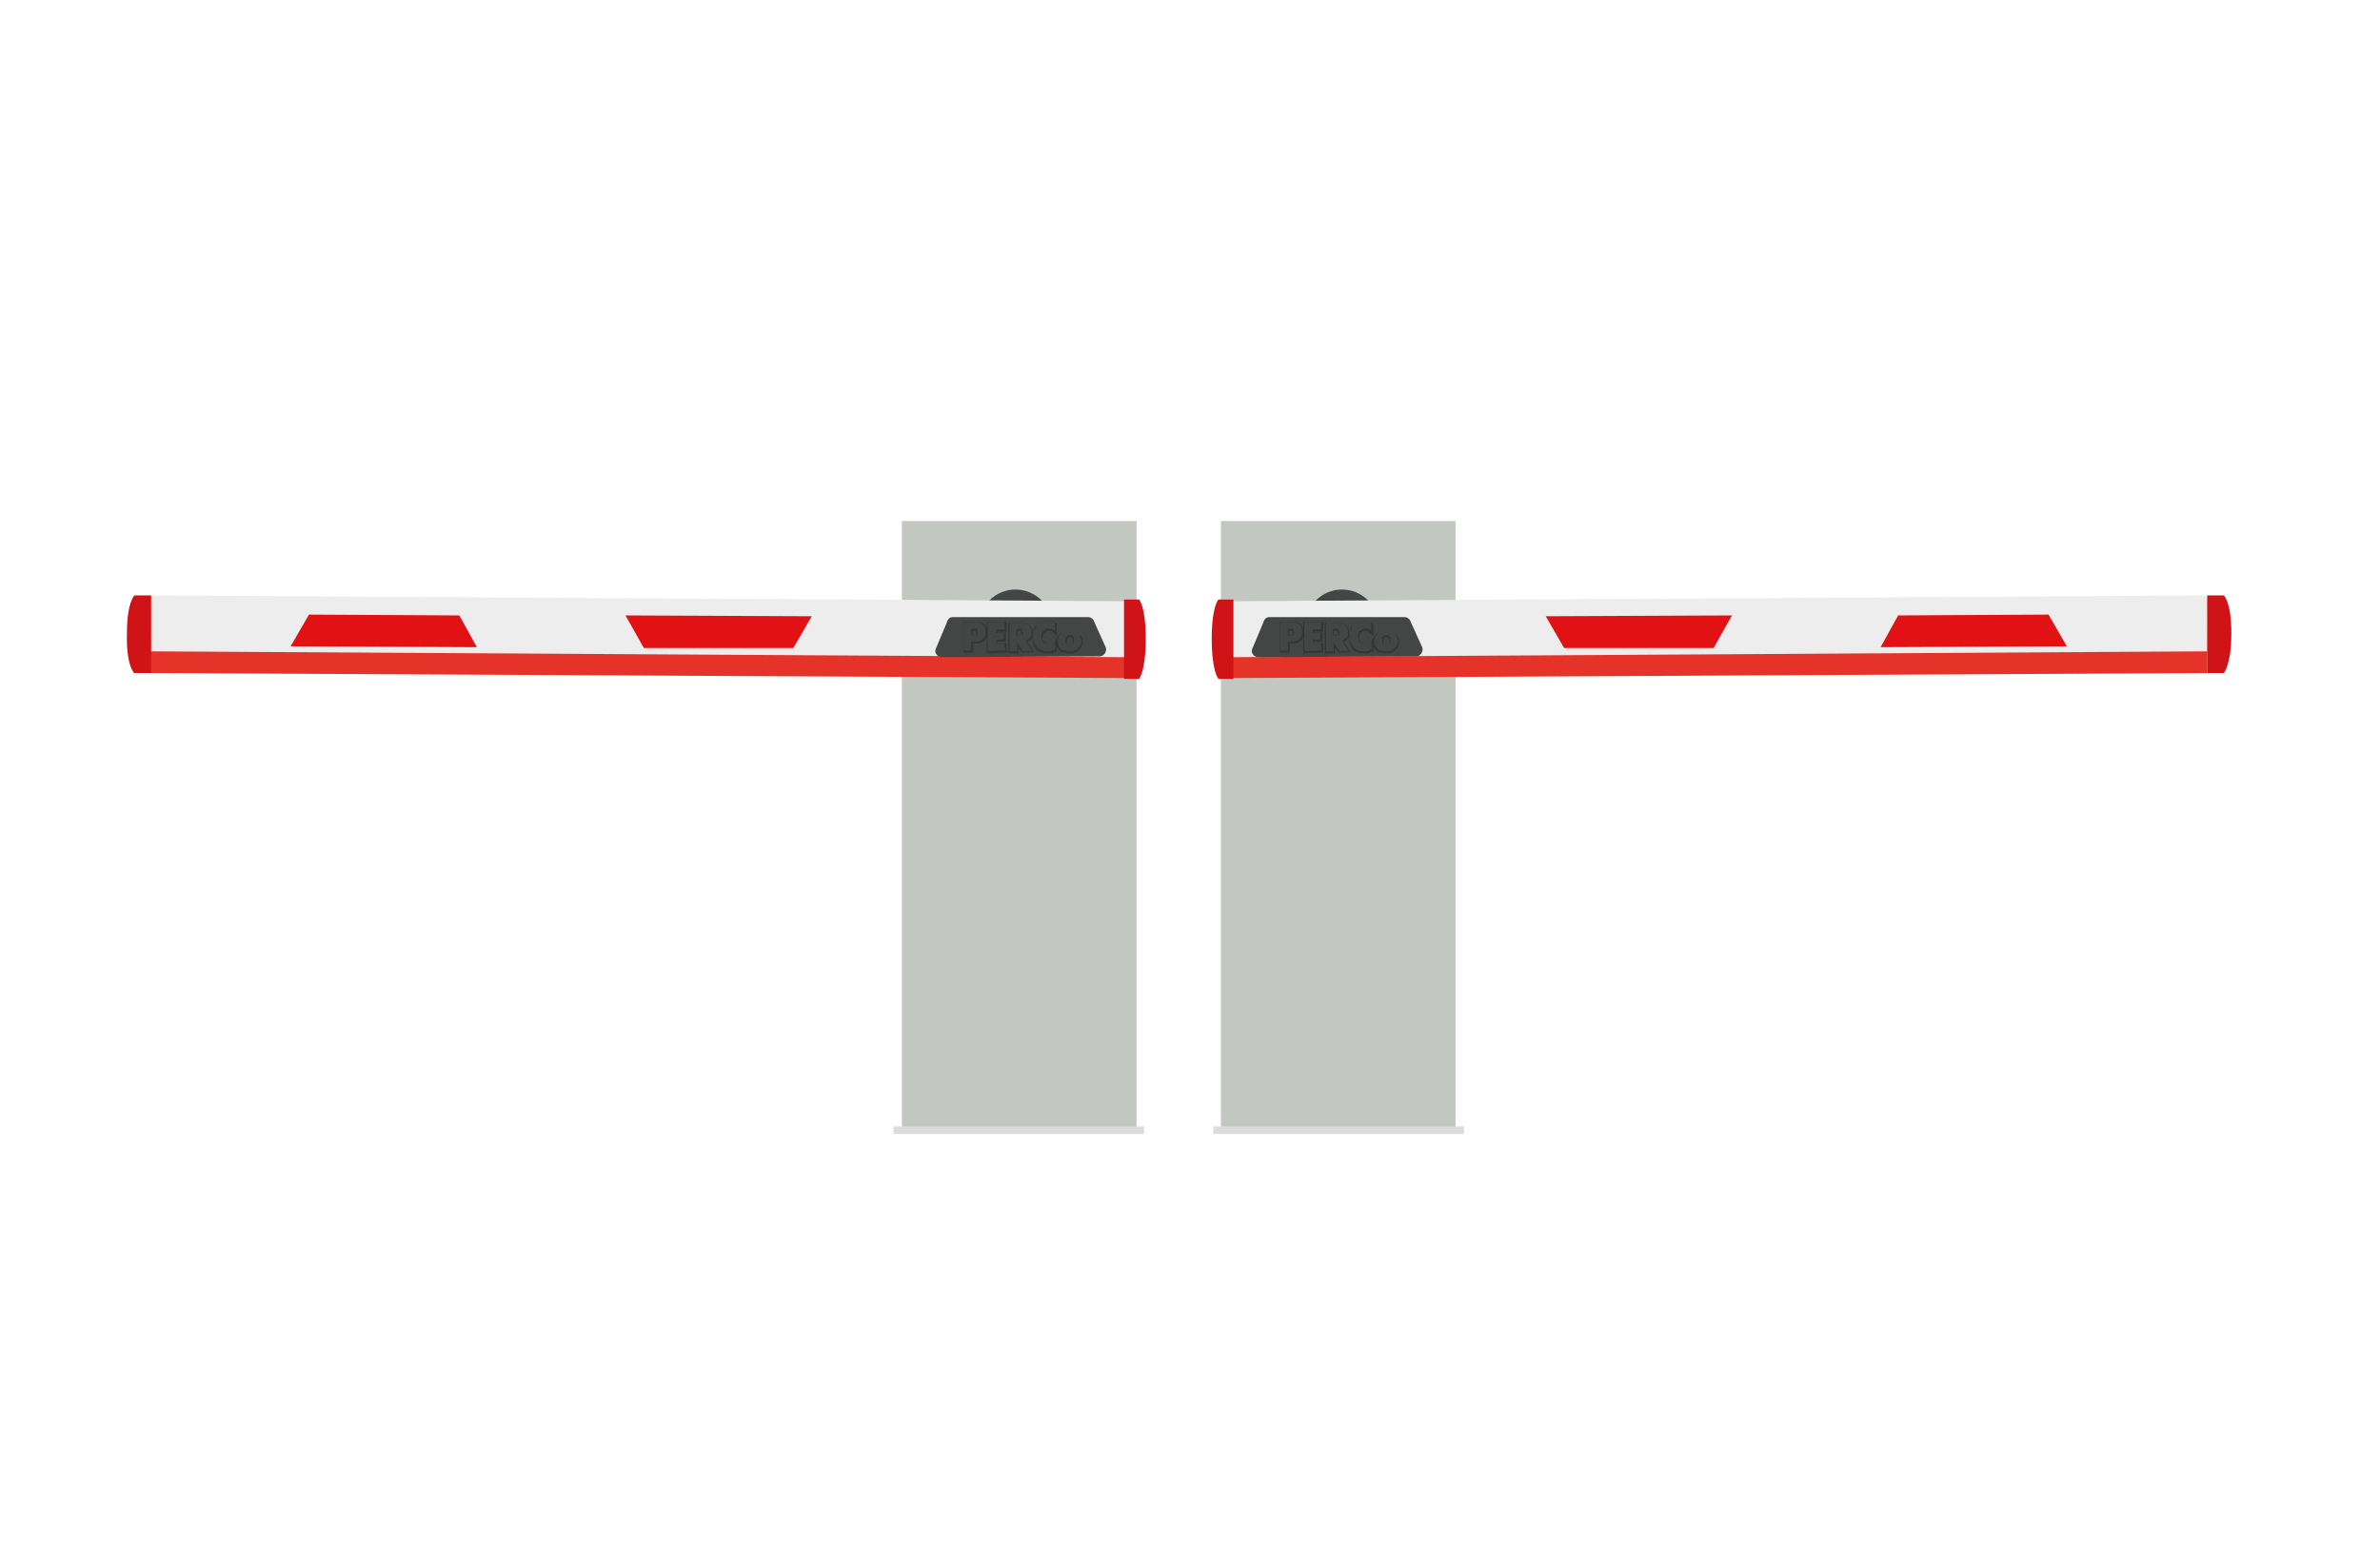 <?xml version="1.0" encoding="utf-8"?>
<!-- Generator: Adobe Illustrator 26.3.1, SVG Export Plug-In . SVG Version: 6.00 Build 0)  -->
<svg version="1.1" id="Слой_1" xmlns="http://www.w3.org/2000/svg" xmlns:xlink="http://www.w3.org/1999/xlink" x="0px" y="0px"
	 viewBox="0 0 285 185" style="enable-background:new 0 0 285 185;" xml:space="preserve">
<style type="text/css">
	.st0{fill:#C2C7C1;}
	.st1{fill:#444646;}
	.st2{fill:#DBDBDB;}
	.st3{fill:#EDEDED;}
	.st4{fill:#E6332A;}
	.st5{fill:#D01317;}
	.st6{fill:#E21113;}
	.st7{fill:#525251;stroke:#373636;stroke-width:0.3;stroke-miterlimit:10;}
</style>
<rect x="146.2" y="62.4" class="st0" width="28.1" height="73.3"/>
<circle class="st1" cx="160.7" cy="75" r="4.4"/>
<rect x="145.3" y="134.9" class="st2" width="30" height="0.9"/>
<g>
	<g>
		<rect x="108" y="62.4" class="st0" width="28.1" height="73.3"/>
		<circle class="st1" cx="121.6" cy="75" r="4.4"/>
		<rect x="107" y="134.9" class="st2" width="30" height="0.9"/>
	</g>
	<g>
		<g>
			<g>
				<polygon class="st3" points="18.1,71.3 134.8,72 134.8,78.8 18,78.1 				"/>
				<polygon class="st4" points="18,78 134.8,78.7 134.8,81.2 18,80.6 				"/>
				<path class="st5" d="M137.2,76.5c0-3.9-0.8-4.7-0.8-4.7h-1.8v9.5h1.8C136.4,81.3,137.2,80.4,137.2,76.5z"/>
				<g id="LWPOLYLINE_00000105409008249424892080000008922466055201783954_">
					<g>
						<polygon class="st6" points="74.9,73.7 97.2,73.8 95,77.6 77.1,77.6 						"/>
					</g>
				</g>
				<g>
					<g>
						<g id="LWPOLYLINE_00000046327978112332617120000015450040308976129692_">
							<polygon class="st6" points="34.8,77.4 57.1,77.5 55,73.7 37,73.6 							"/>
						</g>
					</g>
				</g>
				<g>
					<g id="LWPOLYLINE_00000147181886279932742760000009441752950602658195_">
						<g>
							<path class="st1" d="M114.1,73.9h16.2c0.3,0,0.6,0.2,0.7,0.5l1.4,3.1c0.2,0.5-0.2,1.1-0.7,1.1l-18.9,0.1
								c-0.6,0-1-0.6-0.7-1.1l1.3-3.1C113.5,74.1,113.8,73.9,114.1,73.9z"/>
						</g>
					</g>
					<g>
						<g id="LWPOLYLINE_00000010280496711091931840000008533289592636960935_">
							<polygon class="st7" points="118.3,78.1 118.3,74.6 120.4,74.6 120.4,75.5 119.3,75.5 119.3,75.9 120.3,75.9 120.3,76.7 
								119.3,76.7 119.3,77.2 120.4,77.2 120.4,78 							"/>
						</g>
						<path class="st7" d="M118.1,75.6v-0.2l-0.1-0.2l-0.1-0.2l-0.2-0.2l-0.2-0.1l-0.3-0.1h-0.3h-0.1h-1.3V78h0.9v-1.1h0.4h0.1h0.3
							l0.3-0.1l0.2-0.1l0.2-0.2l0.1-0.2l0.1-0.2v-0.2v-0.2V75.6z M117.1,75.8L117.1,75.8L117.1,75.8V76v0.1l-0.1,0.1h-0.1h-0.1h-0.1
							h-0.1h-0.3v-0.8h0.3h0.1h0.1h0.1h0.1v0.1v0.1v0.1L117.1,75.8L117.1,75.8L117.1,75.8z"/>
						<g id="LWPOLYLINE_00000047742729105157051580000003946641443379993732_">
							<polygon class="st7" points="126.4,77.9 126.3,77.9 126.1,78 126,78.1 125.9,78.1 125.8,78.1 125.7,78.1 125.6,78.1 
								125.5,78.1 125.1,78.1 124.8,78 124.5,77.9 124.2,77.7 124,77.4 123.9,77.1 123.8,76.7 123.7,76.3 123.8,75.9 123.9,75.6 
								124,75.2 124.3,75 124.5,74.8 124.8,74.6 125.1,74.6 125.4,74.5 125.6,74.5 125.7,74.5 125.8,74.6 125.9,74.6 126,74.6 
								126.1,74.7 126.3,74.7 126.4,74.8 126.4,75.8 126.3,75.7 126.2,75.7 126.2,75.6 126.1,75.5 126,75.5 125.8,75.4 125.7,75.4 
								125.6,75.4 125.4,75.4 125.2,75.5 125.1,75.6 124.9,75.7 124.8,75.8 124.8,76 124.7,76.2 124.7,76.4 124.7,76.6 124.8,76.8 
								124.9,76.9 125,77 125.1,77.2 125.2,77.2 125.4,77.3 125.6,77.3 125.7,77.3 125.8,77.3 125.9,77.2 126,77.2 126.1,77.1 
								126.2,77 126.3,77 126.4,76.9 							"/>
						</g>
						<path class="st7" d="M129.5,76.6l-0.1-0.2l-0.1-0.2l-0.2-0.2l-0.2-0.2l-0.2-0.1l-0.3-0.1h-0.3h-0.3l-0.3,0.1l-0.2,0.1L127,76
							l-0.2,0.2l-0.1,0.2l-0.1,0.2v0.3v0.3l0.1,0.2l0.1,0.2l0.2,0.2l0.2,0.2h0.3l0.3,0.1h0.3h0.3l0.3-0.1l0.2-0.1l0.2-0.2l0.2-0.2
							l0.1-0.2l0.1-0.2v-0.3L129.5,76.6L129.5,76.6z M128.6,76.9L128.6,76.9v0.2v0.1l-0.1,0.1l-0.1,0.1l-0.1,0.1h-0.2h-0.2l-0.1-0.1
							l-0.1-0.1l-0.1-0.1v-0.1V77v-0.1v-0.1v-0.1v-0.1v-0.1l0.1-0.1l0.1-0.1l0.1-0.1h0.1h0.1h0.1h0.1l0.1,0.1l0.1,0.1l0.1,0.1v0.1
							v0.1L128.6,76.9L128.6,76.9z"/>
						<path class="st7" d="M122.8,76.8l0.2-0.1l0.2-0.1l0.1-0.1l0.1-0.1l0.1-0.1v-0.2V76v-0.1v-0.2v-0.2l-0.1-0.2l-0.1-0.2l-0.2-0.2
							l-0.2-0.1l-0.2-0.1h-0.3h-0.1h-1.4v3.4h0.9V77l0,0l0.3,0.5l0.4,0.5h1.1L122.8,76.8z M122.5,75.8L122.5,75.8L122.5,75.8V76v0.1
							l-0.1,0.1h-0.1h-0.1h-0.1H122h-0.3v-0.8h0.3h0.1h0.1h0.1h0.1v0.1v0.1v0.1L122.5,75.8L122.5,75.8L122.5,75.8z"/>
					</g>
					<g>
						<g id="LWPOLYLINE_00000102523132533453666440000010653469047124626601_">
							<polygon class="st1" points="118.3,77.9 118.3,74.5 120.3,74.5 120.3,75.3 119.3,75.3 119.3,75.8 120.2,75.8 120.2,76.5 
								119.3,76.5 119.3,77.1 120.3,77.1 120.4,77.9 							"/>
						</g>
						<path class="st1" d="M118,75.5v-0.2l-0.1-0.2l-0.1-0.2l-0.2-0.2l-0.2-0.1l-0.3-0.1h-0.3h-0.1h-1.3v3.4h0.9v-1.1h0.4h0.1h0.3
							l0.3-0.1l0.2-0.1l0.2-0.2l0.1-0.2L118,76v-0.2v-0.2V75.5z M117.1,75.7L117.1,75.7L117.1,75.7v0.2V76l-0.1,0.1h-0.1h-0.1h-0.1
							h-0.1h-0.3v-0.8h0.3h0.1h0.1h0.1h0.1v0.1v0.1v0.1L117.1,75.7L117.1,75.7L117.1,75.7z"/>
						<g id="LWPOLYLINE_00000137821190910746476700000016006677641362675608_">
							<polygon class="st1" points="126.4,77.7 126.2,77.8 126.1,77.8 126,77.9 125.9,77.9 125.8,77.9 125.7,78 125.6,78 125.4,78 
								125.1,77.9 124.8,77.9 124.5,77.7 124.2,77.5 124,77.2 123.8,76.9 123.7,76.6 123.7,76.2 123.7,75.8 123.9,75.4 124,75.1 
								124.2,74.8 124.5,74.6 124.8,74.5 125.1,74.4 125.4,74.4 125.5,74.4 125.7,74.4 125.8,74.4 125.9,74.4 126,74.5 126.1,74.5 
								126.2,74.6 126.3,74.6 126.3,75.6 126.3,75.6 126.2,75.5 126.1,75.4 126.1,75.4 125.9,75.3 125.8,75.3 125.7,75.2 
								125.5,75.2 125.4,75.2 125.2,75.3 125,75.4 124.9,75.5 124.8,75.7 124.7,75.8 124.7,76 124.7,76.2 124.7,76.4 124.8,76.6 
								124.8,76.8 124.9,76.9 125.1,77 125.2,77.1 125.4,77.1 125.6,77.1 125.7,77.1 125.8,77.1 125.9,77.1 126,77 126.1,76.9 
								126.2,76.9 126.3,76.8 126.3,76.8 							"/>
						</g>
						<path class="st1" d="M129.4,76.4l-0.1-0.2V76l-0.2-0.2l-0.2-0.2l-0.2-0.1l-0.3-0.1h-0.3h-0.3l-0.3,0.1l-0.2,0.1l-0.2,0.2
							l-0.2,0.2l-0.1,0.2l-0.1,0.2v0.3V77l0.1,0.2l0.1,0.2l0.2,0.2l0.2,0.2l0.2,0.1l0.3,0.1h0.3h0.3l0.3-0.1l0.2-0.1l0.2-0.2
							l0.2-0.2l0.1-0.2l0.1-0.2v-0.3L129.4,76.4z M128.6,76.7L128.6,76.7v0.2V77l-0.1,0.1l-0.1,0.1l-0.1,0.1h-0.2h-0.2l-0.1-0.1
							l-0.1-0.1l-0.1-0.1v-0.1v-0.1v-0.1v-0.1v-0.1v-0.1v-0.1l0.1-0.1l0.1-0.1l0.1-0.1h0.1h0.1h0.1h0.1l0.1,0.1l0.1,0.1l0.1,0.1v0.1
							v0.1L128.6,76.7L128.6,76.7z"/>
						<path class="st1" d="M122.8,76.7l0.2-0.1l0.2-0.1l0.1-0.1l0.1-0.1l0.1-0.1V76v-0.1v-0.1v-0.2v-0.2l-0.1-0.2l-0.1-0.2l-0.2-0.2
							l-0.2-0.1l-0.2-0.1h-0.3h-0.1h-1.4V78h0.9v-1.1l0,0l0.3,0.5l0.4,0.6h1.1L122.8,76.7z M122.5,75.7L122.5,75.7L122.5,75.7v0.2
							V76l-0.1,0.1h-0.1h-0.1h-0.1H122h-0.3v-0.8h0.3h0.1h0.1h0.1h0.1v0.1v0.1v0.1L122.5,75.7L122.5,75.7L122.5,75.7z"/>
					</g>
				</g>
				<path class="st5" d="M15.2,75.8c0-3.7,0.9-4.5,0.9-4.5h2v9.3h-2C16,80.6,15.1,79.6,15.2,75.8z"/>
			</g>
		</g>
	</g>
</g>
<g>
	<g>
		<g>
			<polygon class="st3" points="264.3,78.1 147.5,78.8 147.5,72 264.2,71.3 			"/>
			<polygon class="st4" points="264.3,80.6 147.5,81.2 147.5,78.7 264.3,78 			"/>
			<path class="st5" d="M145.9,81.3h1.8v-9.5h-1.8c0,0-0.8,0.8-0.8,4.7S145.9,81.3,145.9,81.3z"/>
			<g id="LWPOLYLINE_00000066507923456967481270000013684296473003456653_">
				<g>
					<polygon class="st6" points="205.2,77.6 187.3,77.6 185.1,73.8 207.4,73.7 					"/>
				</g>
			</g>
			<g>
				<g>
					<g id="LWPOLYLINE_00000145046963238766474610000005889965058853400756_">
						<polygon class="st6" points="245.3,73.6 227.3,73.7 225.2,77.5 247.5,77.4 						"/>
					</g>
				</g>
			</g>
			<g>
				<g id="LWPOLYLINE_00000152231412365489552980000012475073685805789623_">
					<g>
						<path class="st1" d="M152,73.9h16.2c0.3,0,0.6,0.2,0.7,0.5l1.4,3.1c0.2,0.5-0.2,1.1-0.7,1.1l-18.9,0.1c-0.6,0-1-0.6-0.7-1.1
							l1.3-3.1C151.4,74.1,151.7,73.9,152,73.9z"/>
					</g>
				</g>
				<g>
					<g id="LWPOLYLINE_00000116925321314663423530000009366477212202113172_">
						<polygon class="st7" points="156.2,78.1 156.2,74.6 158.3,74.6 158.3,75.5 157.2,75.5 157.2,75.9 158.2,75.9 158.2,76.7 
							157.2,76.7 157.2,77.2 158.3,77.2 158.3,78 						"/>
					</g>
					<path class="st7" d="M156,75.6v-0.2l-0.1-0.2l-0.1-0.2l-0.2-0.2l-0.2-0.1l-0.3-0.1h-0.3h-0.1h-1.3V78h0.9v-1.1h0.4h0.1h0.3
						l0.3-0.1l0.2-0.1l0.2-0.2l0.1-0.2l0.1-0.2v-0.2v-0.2L156,75.6L156,75.6z M155,75.8L155,75.8L155,75.8V76v0.1l-0.1,0.1h-0.1
						h-0.1h-0.1h-0.1h-0.3v-0.8h0.3h0.1h0.1h0.1h0.1v0.1v0.1v0.1L155,75.8L155,75.8L155,75.8z"/>
					<g id="LWPOLYLINE_00000049211571408177465370000000508759157522512310_">
						<polygon class="st7" points="164.3,77.9 164.2,77.9 164,78 163.9,78.1 163.8,78.1 163.7,78.1 163.6,78.1 163.5,78.1 
							163.4,78.1 163,78.1 162.7,78 162.4,77.9 162.1,77.7 161.9,77.4 161.8,77.1 161.7,76.7 161.6,76.3 161.7,75.9 161.8,75.6 
							161.9,75.2 162.2,75 162.4,74.8 162.7,74.6 163,74.6 163.3,74.5 163.5,74.5 163.6,74.5 163.7,74.6 163.8,74.6 163.9,74.6 
							164,74.7 164.2,74.7 164.3,74.8 164.3,75.8 164.2,75.7 164.1,75.7 164.1,75.6 164,75.5 163.9,75.5 163.7,75.4 163.6,75.4 
							163.5,75.4 163.3,75.4 163.1,75.5 163,75.6 162.8,75.7 162.7,75.8 162.7,76 162.6,76.2 162.6,76.4 162.6,76.6 162.7,76.8 
							162.8,76.9 162.9,77 163,77.2 163.1,77.2 163.3,77.3 163.5,77.3 163.6,77.3 163.7,77.3 163.8,77.2 163.9,77.2 164,77.1 
							164.1,77 164.2,77 164.3,76.9 						"/>
					</g>
					<path class="st7" d="M167.4,76.6l-0.1-0.2l-0.1-0.2L167,76l-0.2-0.2l-0.2-0.1l-0.3-0.1H166h-0.3l-0.3,0.1l-0.2,0.1l-0.3,0.2
						l-0.2,0.2l-0.1,0.2l-0.1,0.2v0.3v0.3l0.1,0.2l0.1,0.2l0.2,0.2l0.2,0.2h0.3l0.3,0.1h0.3h0.3l0.3-0.1l0.2-0.1l0.2-0.2l0.2-0.2
						l0.1-0.2l0.1-0.2v-0.3L167.4,76.6L167.4,76.6z M166.5,76.9L166.5,76.9v0.2v0.1l-0.1,0.1l-0.1,0.1l-0.1,0.1H166h-0.2l-0.1-0.1
						l-0.1-0.1l-0.1-0.1v-0.1V77v-0.1v-0.1v-0.1v-0.1v-0.1l0.1-0.1l0.1-0.1l0.1-0.1h0.1h0.1h0.1h0.1l0.1,0.1l0.1,0.1l0.1,0.1v0.1
						v0.1L166.5,76.9L166.5,76.9z"/>
					<path class="st7" d="M160.7,76.8l0.2-0.1l0.2-0.1l0.1-0.1l0.1-0.1l0.1-0.1v-0.2V76v-0.1v-0.2v-0.2l-0.1-0.2l-0.1-0.2l-0.2-0.2
						l-0.2-0.1l-0.2-0.1h-0.3h-0.1h-1.4v3.4h0.9V77l0,0l0.3,0.5l0.4,0.5h1.1L160.7,76.8z M160.4,75.8L160.4,75.8L160.4,75.8V76v0.1
						l-0.1,0.1h-0.1h-0.1H160h-0.1h-0.3v-0.8h0.3h0.1h0.1h0.1h0.1v0.1v0.1v0.1L160.4,75.8L160.4,75.8L160.4,75.8z"/>
				</g>
				<g>
					<g id="LWPOLYLINE_00000119079722798879877960000015508204620943604659_">
						<polygon class="st1" points="156.2,77.9 156.2,74.5 158.2,74.5 158.2,75.3 157.2,75.3 157.2,75.8 158.1,75.8 158.1,76.5 
							157.2,76.5 157.2,77.1 158.2,77.1 158.3,77.9 						"/>
					</g>
					<path class="st1" d="M155.9,75.5v-0.2l-0.1-0.2l-0.1-0.2l-0.2-0.2l-0.2-0.1l-0.3-0.1h-0.3h-0.1h-1.3v3.4h0.9v-1.1h0.4h0.1h0.3
						l0.3-0.1l0.2-0.1l0.2-0.2l0.1-0.2l0.1-0.2v-0.2v-0.2L155.9,75.5L155.9,75.5z M155,75.7L155,75.7L155,75.7v0.2V76l-0.1,0.1h-0.1
						h-0.1h-0.1h-0.1h-0.3v-0.8h0.3h0.1h0.1h0.1h0.1v0.1v0.1v0.1L155,75.7L155,75.7L155,75.7z"/>
					<g id="LWPOLYLINE_00000060005494512587038250000005731269396285898902_">
						<polygon class="st1" points="164.3,77.7 164.1,77.8 164,77.8 163.9,77.9 163.8,77.9 163.7,77.9 163.6,78 163.5,78 163.3,78 
							163,77.9 162.7,77.9 162.4,77.7 162.1,77.5 161.9,77.2 161.7,76.9 161.6,76.6 161.6,76.2 161.6,75.8 161.8,75.4 161.9,75.1 
							162.1,74.8 162.4,74.6 162.7,74.5 163,74.4 163.3,74.4 163.4,74.4 163.6,74.4 163.7,74.4 163.8,74.4 163.9,74.5 164,74.5 
							164.1,74.6 164.2,74.6 164.2,75.6 164.2,75.6 164.1,75.5 164,75.4 164,75.4 163.8,75.3 163.7,75.3 163.6,75.2 163.4,75.2 
							163.3,75.2 163.1,75.3 162.9,75.4 162.8,75.5 162.7,75.7 162.6,75.8 162.6,76 162.6,76.2 162.6,76.4 162.7,76.6 162.7,76.8 
							162.8,76.9 163,77 163.1,77.1 163.3,77.1 163.5,77.1 163.6,77.1 163.7,77.1 163.8,77.1 163.9,77 164,76.9 164.1,76.9 
							164.2,76.8 164.2,76.8 						"/>
					</g>
					<path class="st1" d="M167.3,76.4l-0.1-0.2V76l-0.2-0.2l-0.2-0.2l-0.2-0.1l-0.3-0.1H166h-0.3l-0.3,0.1l-0.2,0.1l-0.2,0.2
						l-0.2,0.2l-0.1,0.2l-0.1,0.2v0.3V77l0.1,0.2l0.1,0.2l0.2,0.2l0.2,0.2l0.2,0.1l0.3,0.1h0.3h0.3l0.3-0.1l0.2-0.1l0.2-0.2l0.2-0.2
						l0.1-0.2l0.1-0.2v-0.3L167.3,76.4z M166.5,76.7L166.5,76.7v0.2V77l-0.1,0.1l-0.1,0.1l-0.1,0.1H166h-0.2l-0.1-0.1l-0.1-0.1
						l-0.1-0.1v-0.1v-0.1v-0.1v-0.1v-0.1v-0.1v-0.1l0.1-0.1l0.1-0.1l0.1-0.1h0.1h0.1h0.1h0.1l0.1,0.1l0.1,0.1l0.1,0.1v0.1v0.1
						L166.5,76.7L166.5,76.7z"/>
					<path class="st1" d="M160.7,76.7l0.2-0.1l0.2-0.1l0.1-0.1l0.1-0.1l0.1-0.1V76v-0.1v-0.1v-0.2v-0.2l-0.1-0.2l-0.1-0.2l-0.2-0.2
						l-0.2-0.1l-0.2-0.1h-0.3h-0.1h-1.4V78h0.9v-1.1l0,0l0.3,0.5l0.4,0.6h1.1L160.7,76.7z M160.4,75.7L160.4,75.7L160.4,75.7v0.2V76
						l-0.1,0.1h-0.1h-0.1H160h-0.1h-0.3v-0.8h0.3h0.1h0.1h0.1h0.1v0.1v0.1v0.1L160.4,75.7L160.4,75.7L160.4,75.7z"/>
				</g>
			</g>
			<path class="st5" d="M266.3,80.6h-2v-9.3h2c0,0,0.9,0.8,0.9,4.5C267.2,79.6,266.3,80.6,266.3,80.6z"/>
		</g>
	</g>
</g>
</svg>
